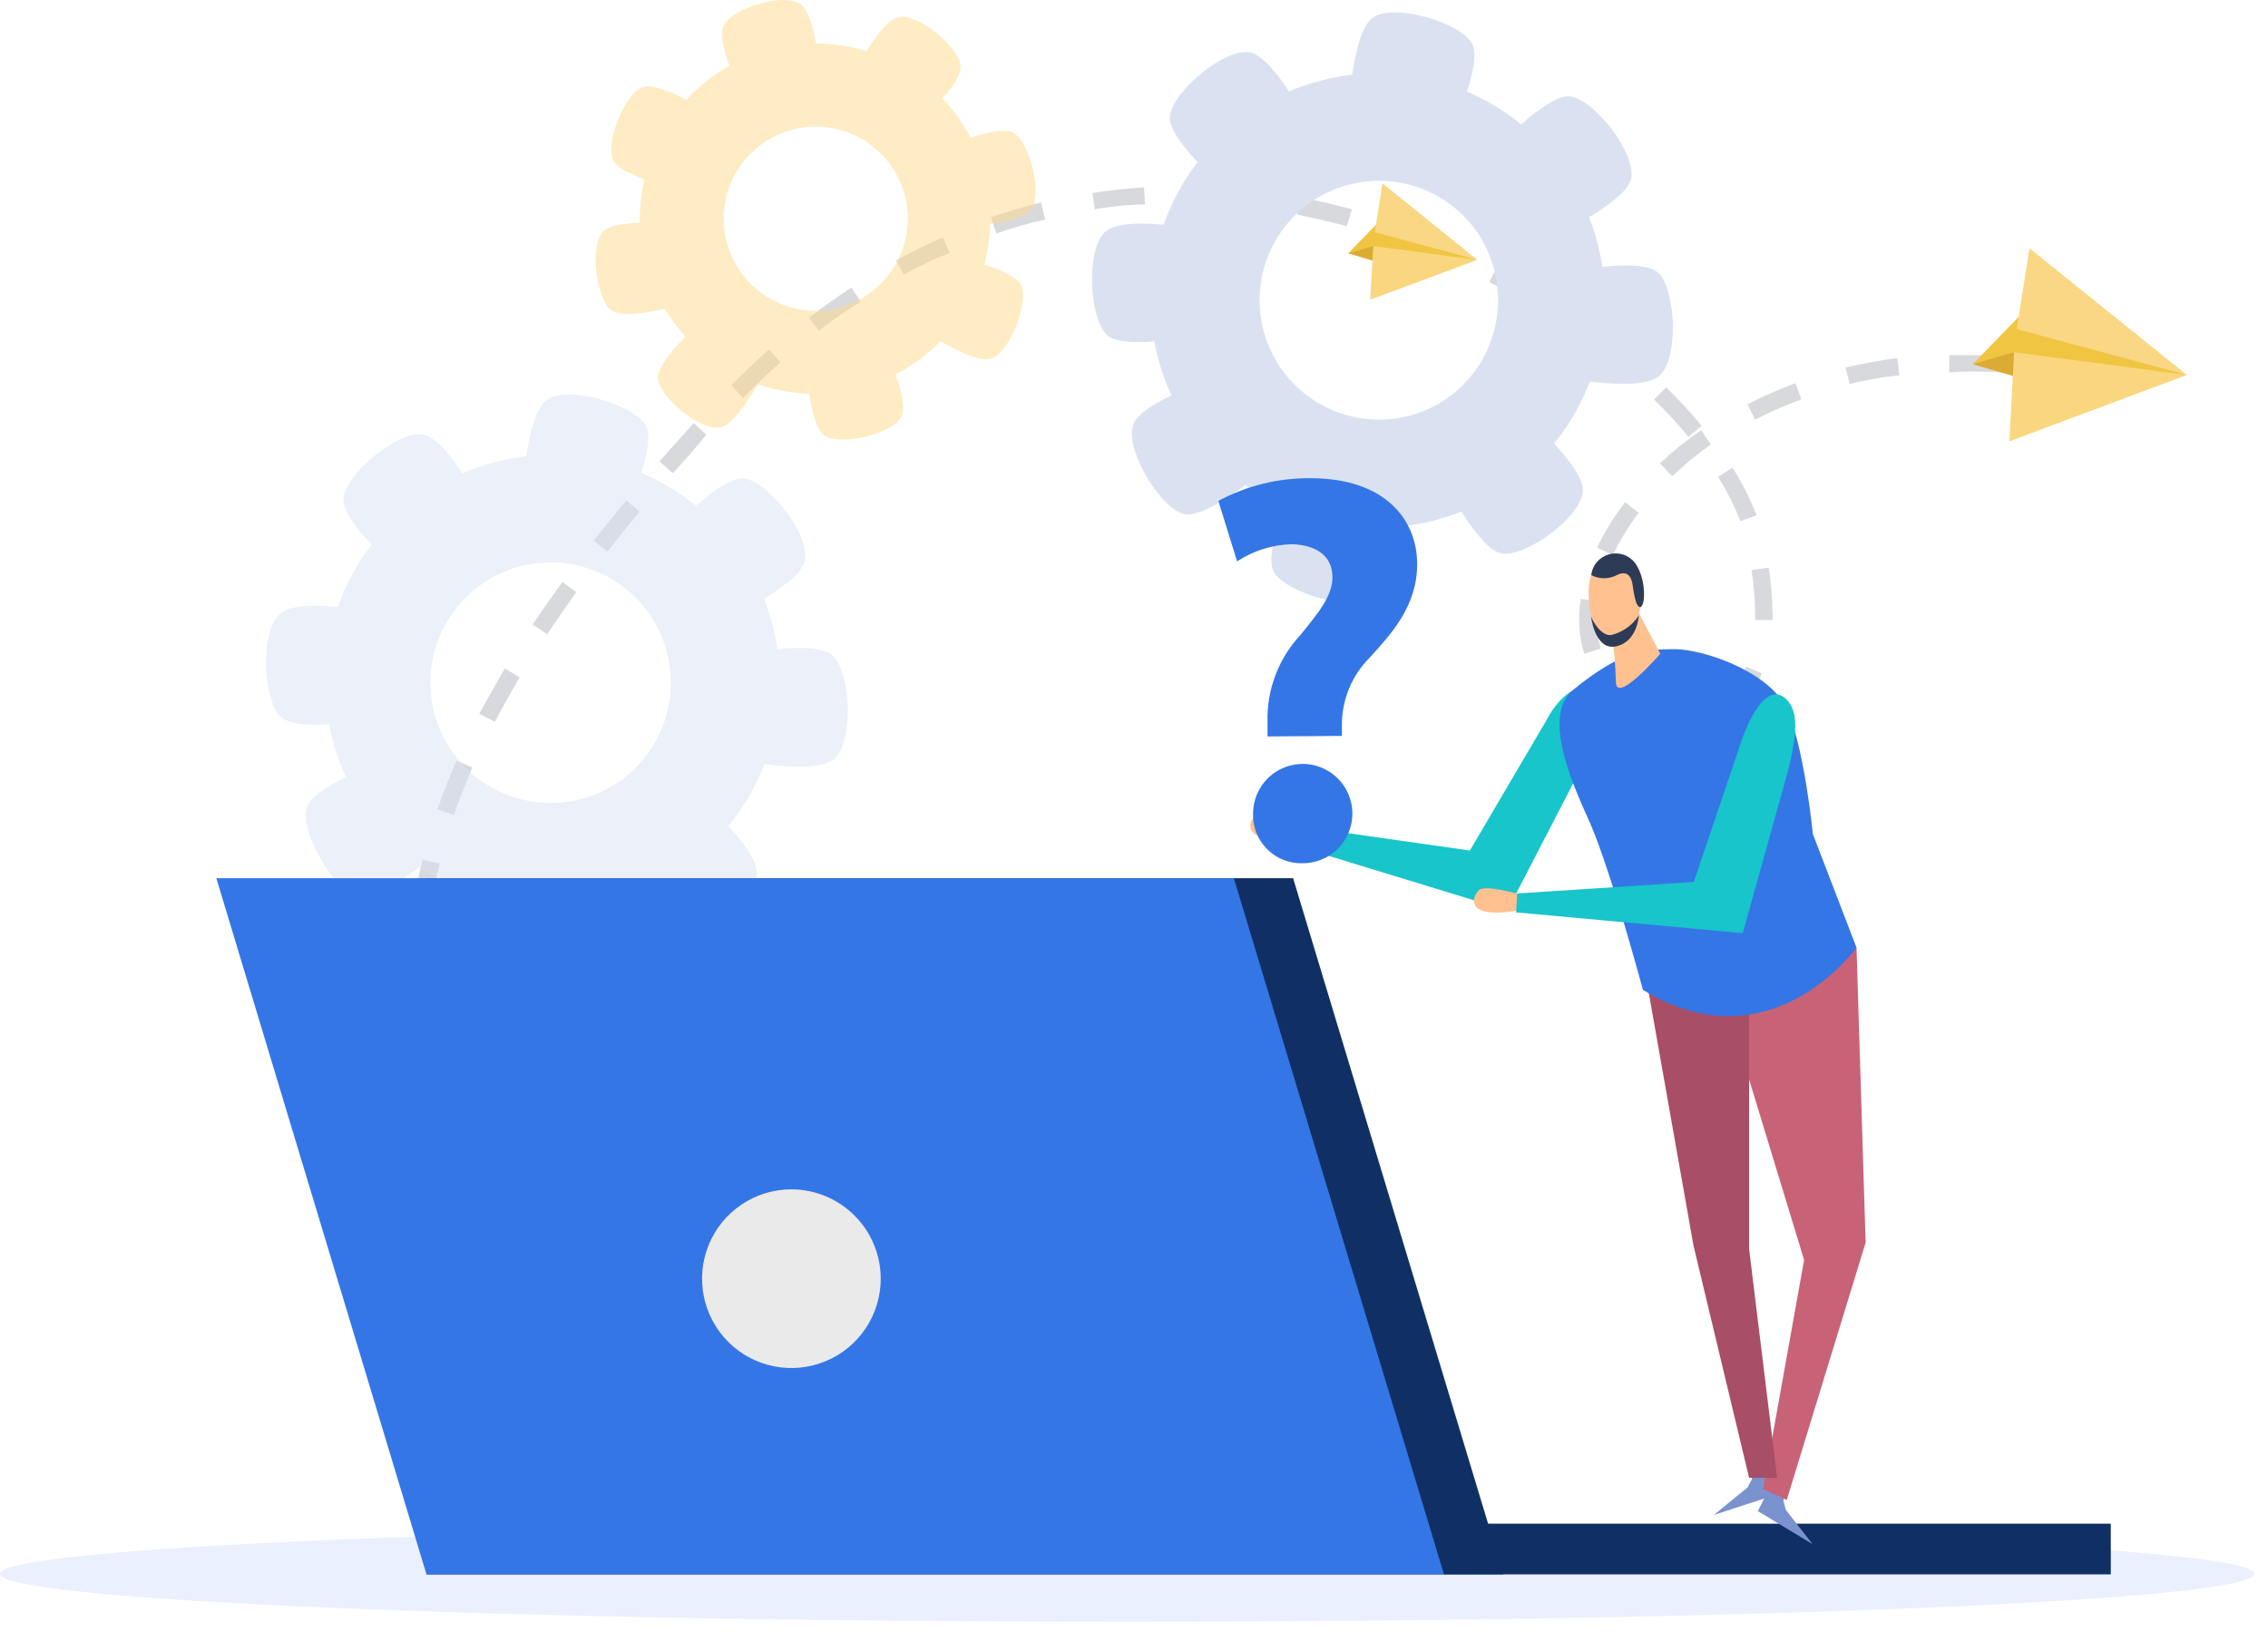 <?xml version="1.0" encoding="UTF-8"?> <svg xmlns="http://www.w3.org/2000/svg" width="132" height="95" viewBox="0 0 132 95" fill="none"><path d="M131.21 91.603C131.21 93.143 101.84 94.393 65.61 94.393C29.38 94.393 0 93.143 0 91.603C0 90.063 29.37 88.813 65.61 88.813C101.85 88.813 131.21 90.063 131.21 91.603Z" fill="#EAF0FE"></path><path d="M57.271 81.933C57.221 81.933 56.101 81.773 54.271 81.393L54.471 80.393C56.271 80.763 57.401 80.923 57.411 80.923L57.271 81.933ZM51.271 80.713C50.361 80.483 49.381 80.213 48.351 79.903L48.631 78.903C49.631 79.213 50.631 79.473 51.511 79.703L51.271 80.713ZM45.471 78.963C44.471 78.623 43.551 78.263 42.631 77.883L43.011 76.963C43.911 77.333 44.851 77.683 45.801 78.023L45.471 78.963ZM39.861 76.663C38.921 76.213 38.021 75.743 37.161 75.263L37.651 74.393C38.491 74.863 39.381 75.323 40.291 75.753L39.861 76.663ZM34.571 73.663C33.711 73.083 32.881 72.473 32.121 71.853L32.751 71.073C33.491 71.673 34.291 72.263 35.131 72.833L34.571 73.663ZM29.861 69.793C29.143 69.069 28.474 68.297 27.861 67.483L28.661 66.883C29.253 67.659 29.894 68.398 30.581 69.093L29.861 69.793ZM26.181 64.913C25.694 64.014 25.279 63.078 24.941 62.113L25.881 61.773C26.201 62.69 26.596 63.579 27.061 64.433L26.181 64.913ZM24.181 59.143C24.007 58.132 23.91 57.109 23.891 56.083H24.891C24.907 57.052 25.001 58.018 25.171 58.973L24.181 59.143ZM25.041 53.143L24.041 53.023C24.163 52.013 24.347 51.011 24.591 50.023L25.591 50.253C25.359 51.209 25.182 52.177 25.061 53.153L25.041 53.143ZM26.401 47.423L25.461 47.103C25.781 46.173 26.151 45.223 26.571 44.273L27.491 44.673C27.101 45.613 26.731 46.543 26.421 47.423H26.401ZM28.781 42.003L27.891 41.543C28.351 40.683 28.891 39.793 29.381 38.903L30.241 39.423C29.731 40.303 29.241 41.173 28.801 42.013L28.781 42.003ZM97.061 41.943C95.999 41.751 94.995 41.324 94.121 40.693L94.701 39.883C95.457 40.424 96.325 40.79 97.241 40.953L97.061 41.943ZM100.301 41.593L99.881 40.683C100.678 40.294 101.299 39.62 101.621 38.793L102.541 39.193C102.129 40.246 101.337 41.106 100.321 41.603L100.301 41.593ZM92.211 38.053C92.005 37.406 91.904 36.731 91.911 36.053C91.912 35.651 91.942 35.25 92.001 34.853L93.001 35.003C92.945 35.35 92.918 35.701 92.921 36.053C92.914 36.626 92.999 37.196 93.171 37.743L92.211 38.053ZM31.831 36.903L31.001 36.353C31.541 35.543 32.121 34.713 32.731 33.873L33.541 34.463C32.951 35.303 32.381 36.113 31.851 36.913L31.831 36.903ZM103.151 36.083H102.151C102.151 35.963 102.151 35.833 102.151 35.713C102.145 34.865 102.074 34.02 101.941 33.183L102.941 33.033C103.083 33.919 103.156 34.815 103.161 35.713C103.181 35.823 103.181 35.963 103.171 36.093L103.151 36.083ZM93.851 32.303L92.951 31.873C93.399 30.938 93.945 30.052 94.581 29.233L95.371 29.843C94.789 30.614 94.286 31.441 93.871 32.313L93.851 32.303ZM35.341 32.093L34.551 31.473C35.151 30.703 35.791 29.923 36.451 29.133L37.221 29.773C36.561 30.563 35.961 31.343 35.361 32.103L35.341 32.093ZM101.291 30.333C100.944 29.432 100.509 28.567 99.991 27.753L100.831 27.223C101.392 28.095 101.861 29.023 102.231 29.993L101.291 30.333ZM97.291 27.693L96.611 26.963C97.36 26.262 98.162 25.62 99.011 25.043L99.571 25.863C98.788 26.423 98.047 27.038 97.351 27.703L97.291 27.693ZM39.131 27.513L38.381 26.853C39.031 26.113 39.701 25.373 40.381 24.623L41.111 25.303C40.501 26.063 39.831 26.793 39.191 27.523L39.131 27.513ZM98.271 25.423C97.645 24.663 96.977 23.939 96.271 23.253L96.971 22.543C97.7 23.252 98.391 24 99.041 24.783L98.271 25.423ZM102.151 24.423L101.701 23.533C102.609 23.068 103.544 22.658 104.501 22.303L104.841 23.243C103.921 23.583 103.023 23.977 102.151 24.423ZM43.261 23.203L42.561 22.423C43.281 21.693 44.021 20.993 44.761 20.333L45.421 21.083C44.691 21.753 43.961 22.423 43.261 23.153V23.203ZM107.661 22.393L107.421 21.393C108.411 21.159 109.412 20.975 110.421 20.843L110.551 21.843C109.561 21.943 108.561 22.123 107.661 22.343V22.393ZM119.931 22.063L119.391 21.983L119.531 20.983L120.091 21.063L119.931 22.063ZM116.451 21.673C115.451 21.613 114.451 21.603 113.451 21.673V20.673C114.451 20.673 115.451 20.673 116.501 20.673L116.451 21.673ZM94.081 21.293C93.331 20.673 92.541 20.063 91.731 19.483L92.311 18.673C93.141 19.263 93.951 19.893 94.721 20.523L94.081 21.293ZM47.691 19.293L47.081 18.493C47.891 17.873 48.721 17.283 49.551 16.733L50.101 17.563C49.291 18.033 48.481 18.613 47.691 19.223V19.293ZM89.261 17.873C88.421 17.353 87.551 16.873 86.681 16.413L87.141 15.523C88.031 15.993 88.921 16.523 89.781 17.013L89.261 17.873ZM52.631 16.033L52.151 15.163C53.041 14.673 53.961 14.213 54.871 13.813L55.281 14.723C54.391 15.053 53.501 15.493 52.631 15.963V16.033ZM84.001 15.133C83.091 14.743 82.171 14.373 81.241 14.043L81.571 13.103C82.521 13.433 83.471 13.813 84.401 14.213L84.001 15.133ZM58.001 13.643L57.681 12.643C58.631 12.313 59.611 12.023 60.591 11.783L60.831 12.783C59.911 12.973 58.961 13.253 58.031 13.573L58.001 13.643ZM78.381 13.163C77.381 12.903 76.461 12.683 75.501 12.493L75.691 11.493C76.691 11.683 77.691 11.913 78.691 12.183L78.381 13.163ZM63.731 12.233L63.581 11.233C64.581 11.079 65.581 10.97 66.581 10.903L66.641 11.903C65.721 11.903 64.731 12.013 63.761 12.163L63.731 12.233ZM72.571 12.053C71.571 11.953 70.571 11.883 69.621 11.863V10.863C70.621 10.863 71.621 10.953 72.621 11.063L72.571 12.053Z" fill="#D7D9DD"></path><g opacity="0.5"><path d="M23.95 29.323C21.898 30.944 20.373 33.137 19.567 35.625C18.762 38.112 18.711 40.783 19.422 43.299C20.133 45.815 21.573 48.065 23.561 49.763C25.55 51.461 27.997 52.532 30.593 52.84C33.19 53.148 35.82 52.681 38.15 51.495C40.481 50.31 42.408 48.461 43.689 46.181C44.969 43.901 45.545 41.293 45.344 38.686C45.143 36.079 44.175 33.59 42.56 31.533C41.486 30.162 40.151 29.018 38.633 28.164C37.115 27.311 35.443 26.766 33.714 26.561C31.985 26.355 30.232 26.494 28.556 26.968C26.881 27.442 25.315 28.242 23.95 29.323ZM36.44 45.183C35.359 46.055 34.043 46.586 32.659 46.707C31.275 46.829 29.887 46.537 28.67 45.867C27.453 45.197 26.463 44.18 25.826 42.946C25.188 41.712 24.933 40.316 25.091 38.936C25.249 37.556 25.814 36.255 26.715 35.197C27.615 34.139 28.81 33.373 30.147 32.997C31.484 32.62 32.902 32.65 34.222 33.082C35.543 33.514 36.704 34.329 37.56 35.423C38.692 36.871 39.209 38.706 38.999 40.532C38.79 42.358 37.871 44.029 36.44 45.183Z" fill="#DAE2F2"></path><path d="M28.27 29.833L23.56 33.523C23.56 33.523 19.82 30.423 19.99 28.983C20.16 27.543 23.22 24.983 24.67 25.303C26.12 25.623 28.27 29.833 28.27 29.833Z" fill="#DAE2F2"></path><path d="M40.47 46.243L35.79 49.933C35.79 49.933 37.93 54.303 39.36 54.473C40.79 54.643 44.03 52.273 44.05 50.783C44.07 49.293 40.47 46.243 40.47 46.243Z" fill="#DAE2F2"></path><path d="M22.04 35.703L22.1 41.703C22.1 41.703 17.35 42.773 16.32 41.703C15.29 40.633 15.12 36.703 16.32 35.703C17.52 34.703 22.04 35.703 22.04 35.703Z" fill="#DAE2F2"></path><path d="M22.96 44.133L25.83 49.353C25.83 49.353 22.16 52.543 20.77 52.143C19.38 51.743 17.34 48.293 17.9 46.913C18.46 45.533 22.96 44.133 22.96 44.133Z" fill="#DAE2F2"></path><path d="M42.16 36.073L38.67 31.243C38.67 31.243 41.92 27.633 43.35 27.853C44.78 28.073 47.23 31.253 46.84 32.683C46.45 34.113 42.16 36.073 42.16 36.073Z" fill="#DAE2F2"></path><path d="M30.39 28.893L36.18 30.343C36.18 30.343 38.32 25.973 37.58 24.743C36.84 23.513 32.99 22.393 31.8 23.293C30.61 24.193 30.39 28.893 30.39 28.893Z" fill="#DAE2F2"></path><path d="M33.27 51.423L27.48 49.973C27.48 49.973 25.34 54.333 26.08 55.573C26.82 56.813 30.67 57.923 31.86 57.023C33.05 56.123 33.27 51.423 33.27 51.423Z" fill="#DAE2F2"></path><path d="M42.72 44.183V38.183C42.72 38.183 47.47 37.123 48.5 38.183C49.53 39.243 49.7 43.183 48.55 44.183C47.4 45.183 42.72 44.183 42.72 44.183Z" fill="#DAE2F2"></path></g><path d="M72.03 7.083C69.971 8.697 68.436 10.886 67.622 13.373C66.808 15.86 66.75 18.533 67.456 21.052C68.161 23.572 69.599 25.826 71.587 27.528C73.574 29.23 76.022 30.304 78.62 30.614C81.219 30.924 83.85 30.456 86.183 29.269C88.514 28.082 90.442 26.23 91.72 23.946C92.999 21.663 93.571 19.052 93.365 16.444C93.158 13.835 92.182 11.346 90.56 9.293C88.392 6.548 85.225 4.774 81.751 4.36C78.278 3.946 74.783 4.925 72.03 7.083ZM84.56 22.933C83.48 23.783 82.172 24.294 80.802 24.402C79.431 24.509 78.06 24.207 76.861 23.535C75.662 22.863 74.689 21.85 74.066 20.625C73.442 19.4 73.196 18.018 73.358 16.653C73.521 15.288 74.084 14.001 74.977 12.957C75.87 11.912 77.053 11.155 78.377 10.783C79.7 10.41 81.104 10.439 82.411 10.864C83.718 11.29 84.87 12.093 85.72 13.173C86.847 14.626 87.358 16.464 87.141 18.291C86.924 20.117 85.997 21.785 84.56 22.933Z" fill="#DAE2F2"></path><path d="M76.341 7.593L71.661 11.283C71.661 11.283 67.921 8.183 68.091 6.743C68.261 5.303 71.321 2.743 72.771 3.053C74.221 3.363 76.341 7.593 76.341 7.593Z" fill="#DAE2F2"></path><path d="M88.56 24.003L83.88 27.693C83.88 27.693 86.02 32.053 87.45 32.223C88.88 32.393 92.11 30.033 92.13 28.543C92.15 27.053 88.56 24.003 88.56 24.003Z" fill="#DAE2F2"></path><path d="M70.12 13.423L70.17 19.423C70.17 19.423 65.42 20.493 64.4 19.473C63.38 18.453 63.19 14.473 64.34 13.473C65.49 12.473 70.12 13.423 70.12 13.423Z" fill="#DAE2F2"></path><path d="M71.041 21.893L73.911 27.113C73.911 27.113 70.241 30.303 68.851 29.903C67.461 29.503 65.411 26.053 65.971 24.673C66.531 23.293 71.041 21.893 71.041 21.893Z" fill="#DAE2F2"></path><path d="M90.24 13.833L86.74 9.003C86.74 9.003 90 5.383 91.42 5.613C92.84 5.843 95.31 9.013 94.92 10.443C94.53 11.873 90.24 13.833 90.24 13.833Z" fill="#DAE2F2"></path><path d="M78.471 6.653L84.251 8.103C84.251 8.103 86.401 3.733 85.661 2.503C84.921 1.273 81.061 0.153 79.871 1.043C78.681 1.933 78.471 6.653 78.471 6.653Z" fill="#DAE2F2"></path><path d="M81.34 29.153L75.56 27.703C75.56 27.703 73.41 32.063 74.15 33.303C74.89 34.543 78.75 35.643 79.94 34.753C81.13 33.863 81.34 29.153 81.34 29.153Z" fill="#DAE2F2"></path><path d="M90.8 21.933L90.75 15.933C90.75 15.933 95.49 14.873 96.52 15.883C97.55 16.893 97.72 20.883 96.57 21.883C95.42 22.883 90.8 21.933 90.8 21.933Z" fill="#DAE2F2"></path><g opacity="0.5"><path d="M44.84 2.863C42.889 3.377 41.134 4.458 39.798 5.969C38.461 7.481 37.602 9.354 37.331 11.354C37.059 13.353 37.387 15.388 38.272 17.201C39.157 19.014 40.56 20.524 42.303 21.54C44.046 22.556 46.052 23.032 48.065 22.907C50.079 22.783 52.011 22.065 53.616 20.843C55.222 19.621 56.429 17.95 57.084 16.042C57.74 14.134 57.815 12.074 57.3 10.123C56.61 7.509 54.91 5.275 52.573 3.914C50.237 2.552 47.455 2.174 44.84 2.863ZM48.84 17.913C47.815 18.183 46.733 18.142 45.731 17.797C44.729 17.451 43.852 16.817 43.21 15.973C42.569 15.129 42.192 14.114 42.127 13.056C42.063 11.998 42.313 10.945 42.847 10.029C43.381 9.113 44.175 8.377 45.127 7.912C46.08 7.447 47.149 7.275 48.199 7.418C49.25 7.561 50.234 8.012 51.028 8.714C51.822 9.416 52.39 10.338 52.66 11.363C52.838 12.046 52.879 12.757 52.782 13.456C52.684 14.155 52.45 14.828 52.093 15.436C51.735 16.044 51.261 16.576 50.698 17.001C50.135 17.426 49.493 17.736 48.81 17.913H48.84Z" fill="#FFDA89"></path><path d="M47.73 4.553L43.29 5.723C43.29 5.723 41.56 2.423 42.15 1.423C42.74 0.423 45.67 -0.437 46.6 0.243C47.53 0.923 47.73 4.553 47.73 4.553Z" fill="#FFDA89"></path><path d="M51.34 19.903L46.9 21.083C46.9 21.083 47.07 24.823 48.03 25.383C48.99 25.943 52.03 25.263 52.48 24.213C52.93 23.163 51.34 19.903 51.34 19.903Z" fill="#FFDA89"></path><path d="M41.56 6.793L39.77 11.033C39.77 11.033 36.09 10.333 35.67 9.293C35.25 8.253 36.35 5.383 37.46 5.063C38.57 4.743 41.56 6.793 41.56 6.793Z" fill="#FFDA89"></path><path d="M39.56 13.043L39.99 17.623C39.99 17.623 36.41 18.743 35.55 18.043C34.69 17.343 34.3 14.263 35.12 13.463C35.94 12.663 39.56 13.043 39.56 13.043Z" fill="#FFDA89"></path><path d="M55.65 13.223L54.65 8.733C54.65 8.733 58.06 7.173 59 7.733C59.94 8.293 60.71 11.323 60 12.223C59.29 13.123 55.65 13.223 55.65 13.223Z" fill="#FFDA89"></path><path d="M49.56 4.533L53.21 7.333C53.21 7.333 56.06 4.903 55.92 3.803C55.78 2.703 53.39 0.733 52.27 1.003C51.15 1.273 49.56 4.533 49.56 4.533Z" fill="#FFDA89"></path><path d="M44.66 21.333L41.02 18.543C41.02 18.543 38.16 20.963 38.3 22.073C38.44 23.183 40.84 25.143 41.95 24.873C43.06 24.603 44.66 21.333 44.66 21.333Z" fill="#FFDA89"></path><path d="M53.56 19.133L55.35 14.903C55.35 14.903 59.03 15.603 59.45 16.633C59.87 17.663 58.76 20.553 57.66 20.873C56.56 21.193 53.56 19.133 53.56 19.133Z" fill="#FFDA89"></path></g><path d="M117.15 21.873L114.82 21.193L117.49 18.443L127.28 21.823L117.15 21.873Z" fill="#F0C542"></path><path d="M116.95 25.683L127.28 21.823L117.22 20.503L116.95 25.683Z" fill="#FAD77E"></path><path d="M127.28 21.823L117.37 19.153L118.12 14.453L127.28 21.823Z" fill="#FAD784"></path><path d="M114.82 21.193L117.22 20.503L117.15 21.873L114.82 21.193Z" fill="#DBAB33"></path><path d="M79.871 15.153L78.471 14.743L80.081 13.083L85.981 15.123L79.871 15.153Z" fill="#F0C542"></path><path d="M79.75 17.443L85.98 15.123L79.92 14.323L79.75 17.443Z" fill="#FAD77E"></path><path d="M85.981 15.123L80.011 13.513L80.461 10.673L85.981 15.123Z" fill="#FAD784"></path><path d="M78.471 14.743L79.921 14.323L79.871 15.153L78.471 14.743Z" fill="#DBAB33"></path><path d="M24.82 91.633H87.5L75.26 51.113H24.82V91.633Z" fill="#103065"></path><path d="M24.821 91.633H84.041L71.811 51.113H12.591L24.821 91.633Z" fill="#3476E6"></path><path d="M122.85 88.683H84.04V91.633H122.85V88.683Z" fill="#103065"></path><path d="M51.26 74.423C51.26 75.452 50.955 76.457 50.384 77.312C49.813 78.167 49.001 78.834 48.05 79.227C47.1 79.621 46.055 79.724 45.046 79.523C44.037 79.323 43.111 78.827 42.383 78.1C41.656 77.373 41.161 76.446 40.96 75.438C40.76 74.429 40.863 73.383 41.256 72.433C41.65 71.483 42.316 70.671 43.171 70.1C44.026 69.528 45.032 69.223 46.06 69.223C47.439 69.226 48.76 69.775 49.734 70.749C50.709 71.724 51.258 73.045 51.26 74.423Z" fill="#EAEAEA"></path><path d="M103.251 86.053L103.921 86.273L103.801 87.363L103.941 87.883L105.491 89.873L102.311 87.953L103.251 86.053Z" fill="#7A92CE"></path><path d="M102.79 84.953L102.09 85.013L101.96 86.103L101.71 86.573L99.75 88.173L103.28 87.023L102.79 84.953Z" fill="#7A92CE"></path><path d="M108.051 55.153L108.581 72.323L103.991 87.303L102.611 86.663L105.001 73.333L100.771 59.453L108.051 55.153Z" fill="#C86277"></path><path d="M101.8 58.953V72.693L103.43 86.013H101.8L98.56 72.483L95.62 55.863L101.8 58.953Z" fill="#A84E67"></path><path d="M75.561 48.183C75.561 48.183 73.631 47.183 73.191 47.403C72.751 47.623 71.891 48.953 75.341 49.033L75.561 48.183Z" fill="#FFC190"></path><path d="M92.28 44.203L87.73 52.993L75.07 49.123L75.35 48.053L85.55 49.503L90.01 41.913C90.01 41.913 91.31 39.233 93.01 40.243C93.082 41.602 92.831 42.959 92.28 44.203Z" fill="#17C5CA"></path><path d="M97.46 37.783C99.11 37.783 102.87 39.053 103.93 41.143C104.99 43.233 105.51 48.543 105.51 48.543L108.05 55.153C108.05 55.153 103.05 62.153 95.62 57.613C95.62 57.613 93.8 50.833 92.57 47.963C91.85 46.303 89.57 41.773 91.57 40.143C94.49 37.763 95.78 37.813 97.46 37.783Z" fill="#3476E6"></path><path d="M95.39 35.693L96.63 38.053C96.63 38.053 94.03 41.053 94.05 39.673C94.008 38.467 93.891 37.264 93.7 36.073L95.39 35.693Z" fill="#FFC190"></path><path d="M94.72 32.783C95.236 33.375 95.529 34.128 95.55 34.913C95.41 35.663 95.25 36.973 94.55 37.443C94.295 37.589 93.993 37.629 93.708 37.554C93.424 37.48 93.18 37.296 93.03 37.043C92.72 36.583 91.91 33.813 93.03 32.843C93.82 32.103 94.48 32.423 94.72 32.783Z" fill="#FFC190"></path><path d="M92.61 33.473C92.84 33.593 93.096 33.656 93.355 33.656C93.615 33.656 93.87 33.593 94.1 33.473C94.91 33.063 95 33.943 95.02 34.043C95.04 34.143 95.17 35.383 95.47 35.333C95.77 35.283 95.83 33.683 95.16 32.763C94.986 32.538 94.749 32.371 94.48 32.282C94.21 32.193 93.921 32.186 93.647 32.262C93.374 32.338 93.129 32.494 92.944 32.709C92.76 32.925 92.643 33.191 92.61 33.473Z" fill="#2E3B57"></path><path d="M95.38 35.823C95.009 36.394 94.433 36.802 93.77 36.963C93.18 37.033 92.66 36.103 92.61 35.883C92.56 35.663 92.77 37.883 94.04 37.623C95.31 37.363 95.38 35.823 95.38 35.823Z" fill="#2E3B57"></path><path d="M88.56 52.083C88.56 52.083 86.46 51.463 86.08 51.803C85.7 52.143 85.13 53.583 88.52 52.963L88.56 52.083Z" fill="#FFC190"></path><path d="M104.09 44.773L101.43 54.313L88.24 53.103L88.3 52.003L98.58 51.333L101.4 42.993C101.4 42.993 102.63 39.313 104.01 40.743C104.7 41.473 104.56 42.813 104.09 44.773Z" fill="#17C5CA"></path><path d="M73.77 42.863V42.023C73.72 40.151 74.406 38.335 75.68 36.963C76.68 35.733 77.55 34.703 77.55 33.603C77.55 32.503 76.81 31.733 75.19 31.673C74.054 31.703 72.95 32.049 72 32.673L70.91 29.153C72.563 28.266 74.414 27.812 76.29 27.833C80.55 27.833 82.48 30.193 82.48 32.833C82.48 35.283 80.97 36.893 79.74 38.253C79.212 38.775 78.794 39.399 78.512 40.086C78.231 40.773 78.09 41.51 78.1 42.253V42.833L73.77 42.863ZM72.93 47.313C72.938 46.742 73.115 46.187 73.438 45.717C73.761 45.246 74.216 44.882 74.746 44.67C75.276 44.458 75.857 44.408 76.415 44.525C76.974 44.643 77.485 44.923 77.884 45.331C78.284 45.739 78.553 46.255 78.659 46.816C78.766 47.377 78.703 47.957 78.48 48.482C78.257 49.008 77.884 49.455 77.407 49.769C76.93 50.082 76.371 50.247 75.8 50.243C75.415 50.253 75.033 50.184 74.676 50.039C74.319 49.895 73.996 49.678 73.727 49.404C73.457 49.129 73.248 48.801 73.111 48.441C72.974 48.082 72.912 47.698 72.93 47.313Z" fill="#3476E6"></path></svg> 